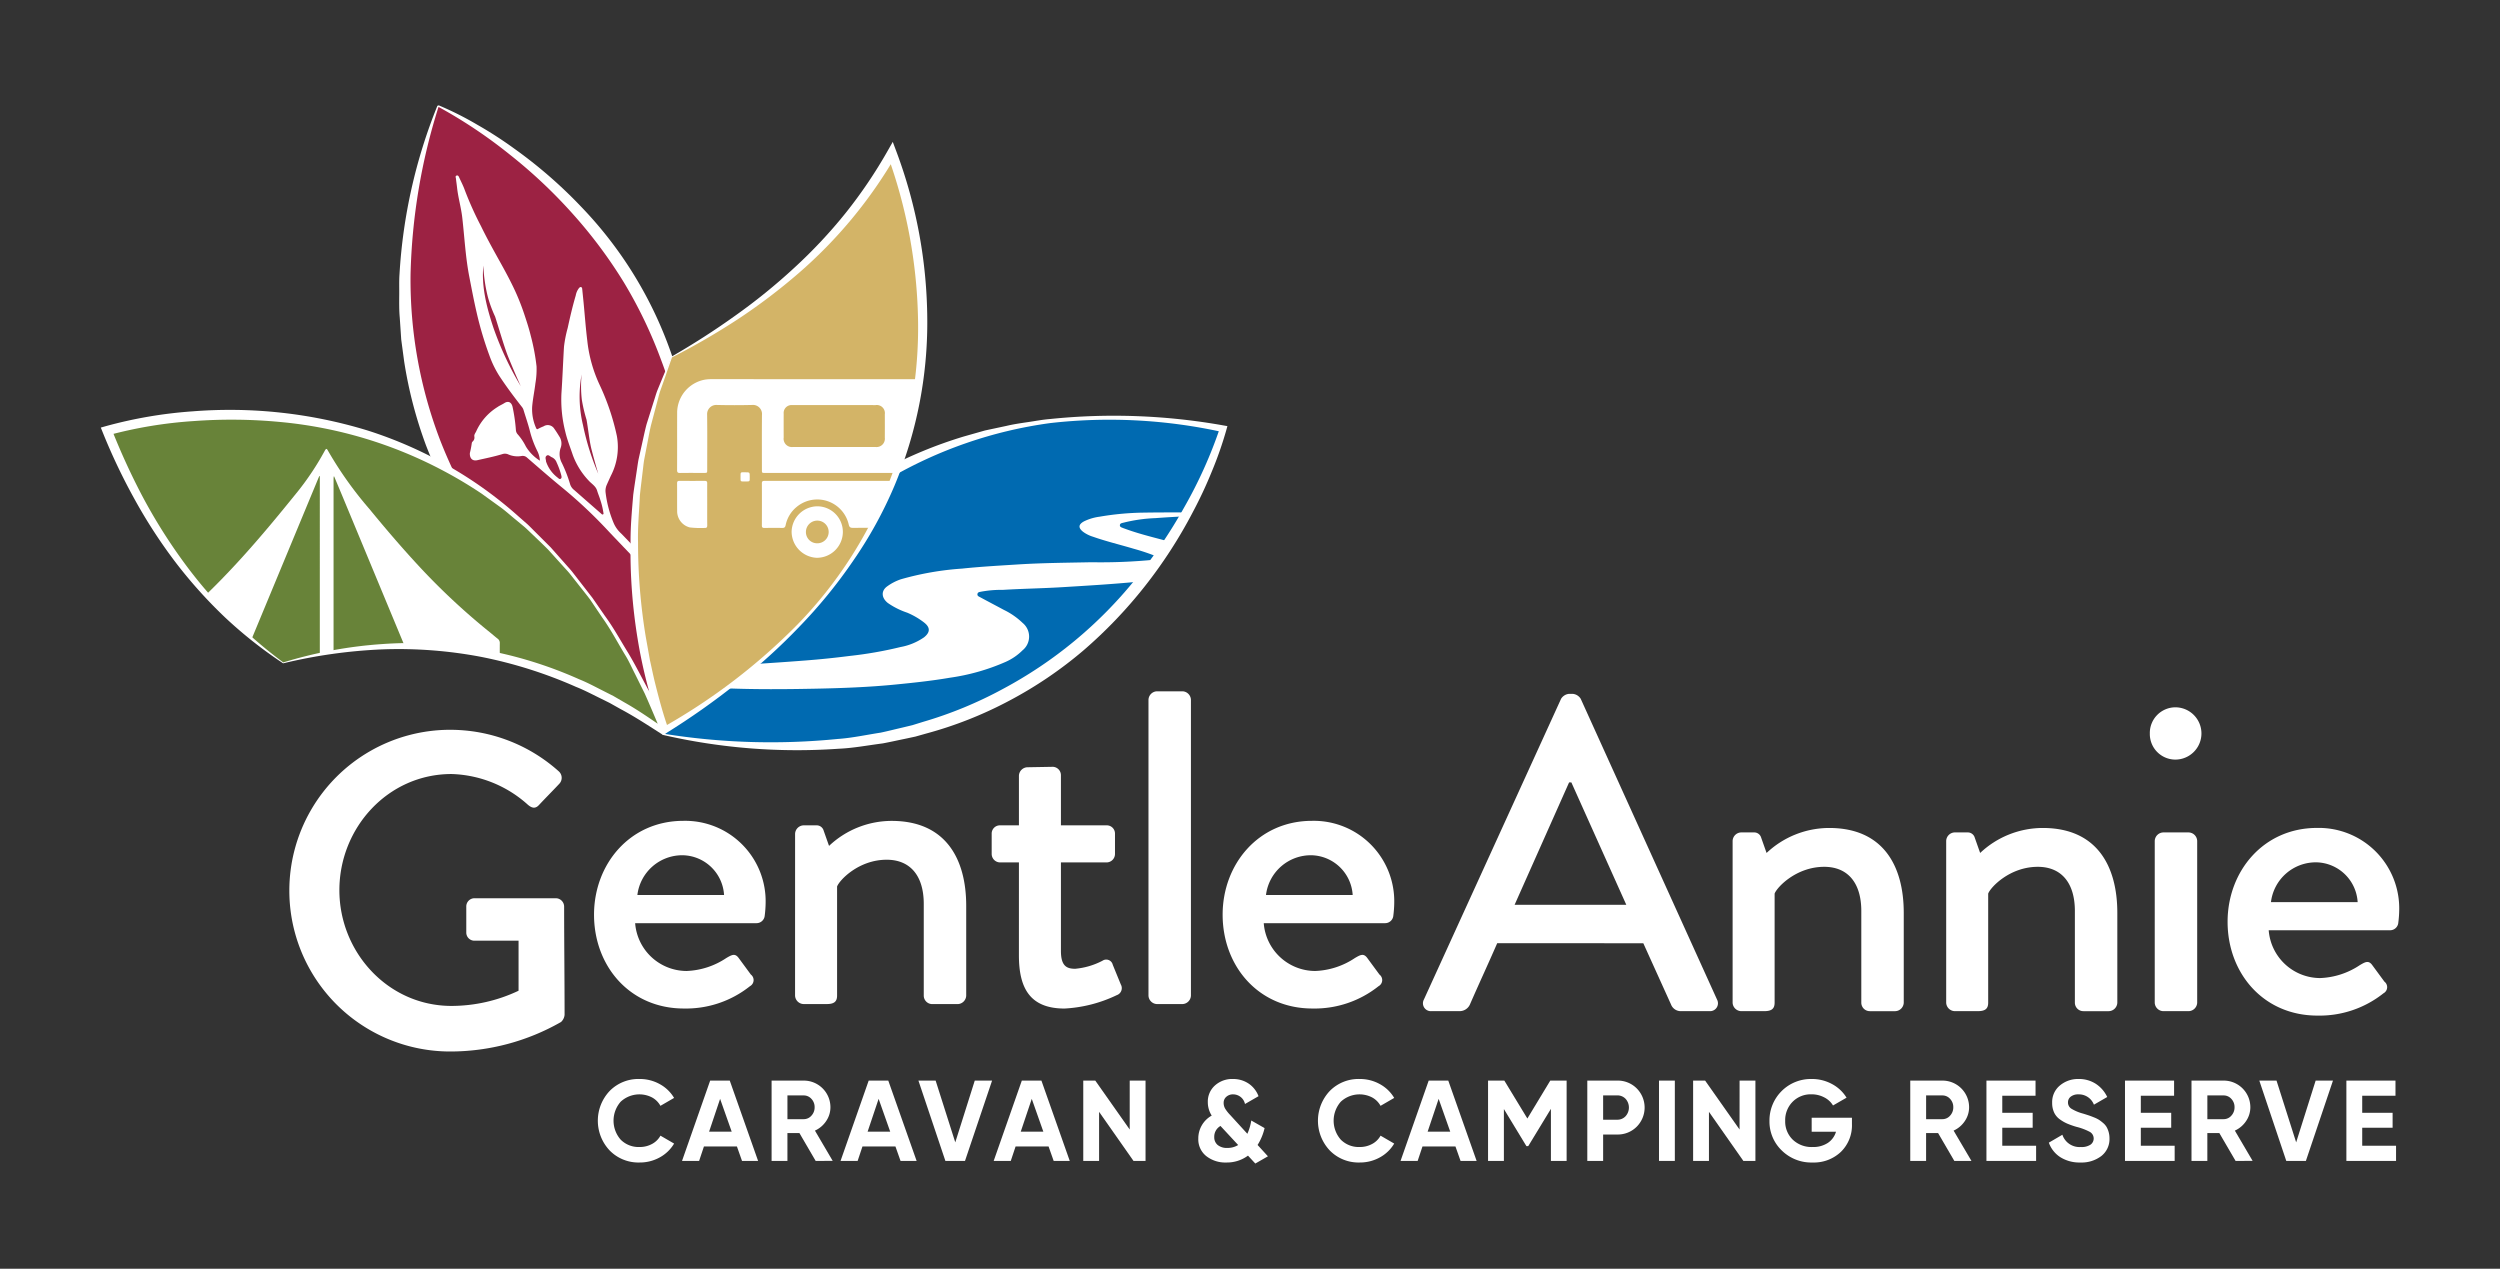 <svg xmlns="http://www.w3.org/2000/svg" xmlns:xlink="http://www.w3.org/1999/xlink" width="400" height="203" viewBox="0 0 400 203">
  <rect x="0" y="0" width="400" height="203" fill="#333333" stroke="none"/>
  <defs>
    <clipPath id="clip-path">
      <path id="SVGID" d="M754.486,147.589s22.344-62,89.655-48.877C844.141,98.712,827.1,161.274,754.486,147.589Z" transform="translate(-754.486 -96.887)" fill="none"/>
    </clipPath>
    <clipPath id="clip-path-2">
      <path id="SVGID-2" data-name="SVGID" d="M712.485,39.746s58.7,25.9,34.6,94.93c0,0-57.372-31.005-34.6-94.93" transform="translate(-707.142 -39.746)" fill="none"/>
    </clipPath>
    <clipPath id="clip-path-3">
      <path id="SVGID-3" data-name="SVGID" d="M755.218,81.049c-12.889,29.839-1.028,59.642-1.028,59.642C808,108.537,795.492,61.832,790.459,48.4,783.96,59.963,773.026,71.426,755.218,81.049Z" transform="translate(-749.21 -48.403)" fill="none"/>
    </clipPath>
    <clipPath id="clip-path-4">
      <path id="SVGID-4" data-name="SVGID" d="M680.723,136.109c16.588-4.576,38.384-4.791,61.061,11.129C713.926,79.666,652.55,98.959,652.55,98.959,659.641,116.816,669.788,128.515,680.723,136.109Z" transform="translate(-652.55 -96.41)" fill="none"/>
    </clipPath>
    <clipPath id="clip-logo-reversed">
      <rect width="400" height="203"/>
    </clipPath>
  </defs>
  <g id="logo-reversed" clip-path="url(#clip-logo-reversed)">
    <g id="Group_1110" data-name="Group 1110" transform="translate(-635.26 -22.793)">
      <g id="Group_510" data-name="Group 510" transform="translate(681.555 133.401)">
        <g id="Group_509" data-name="Group 509" transform="translate(0 0)">
          <path id="Path_2059" data-name="Path 2059" d="M711.711,154.2a25.994,25.994,0,0,1,17.373,6.649,1.385,1.385,0,0,1,.072,2c-1.073,1.143-2.146,2.217-3.218,3.361-.572.643-1.144.571-1.859-.072a19.041,19.041,0,0,0-12.154-4.862c-10.152,0-17.945,8.579-17.945,18.588,0,9.937,7.793,18.516,17.945,18.516a25.149,25.149,0,0,0,10.724-2.431v-8.006h-7.007a1.3,1.3,0,0,1-1.358-1.287v-4.146a1.315,1.315,0,0,1,1.358-1.359h13.012a1.343,1.343,0,0,1,1.286,1.359c0,5.718.072,11.581.072,17.3a1.761,1.761,0,0,1-.572,1.144,35.729,35.729,0,0,1-17.73,4.718,25.737,25.737,0,1,1,0-51.474Z" transform="translate(-685.974 -148.04)" fill="#fff"/>
          <path id="Path_2060" data-name="Path 2060" d="M756.164,170.9a12.875,12.875,0,0,1,13.155,13.227,17.578,17.578,0,0,1-.143,1.93,1.315,1.315,0,0,1-1.287,1.216H748.444a8.279,8.279,0,0,0,8.222,7.65,12.2,12.2,0,0,0,6.363-2.073c.858-.5,1.358-.787,1.93-.072l2,2.718a1.109,1.109,0,0,1-.143,1.858,16.424,16.424,0,0,1-10.58,3.574c-8.651,0-14.371-6.791-14.371-15.013C741.866,177.84,747.586,170.9,756.164,170.9Zm6.506,11.869a6.764,6.764,0,0,0-6.578-6.363,7.234,7.234,0,0,0-7.292,6.363Z" transform="translate(-693.115 -150.174)" fill="#fff"/>
          <path id="Path_2061" data-name="Path 2061" d="M778.746,172.978a1.406,1.406,0,0,1,1.358-1.357h2.073a1.157,1.157,0,0,1,1.143.857l.858,2.431a14.627,14.627,0,0,1,10.009-4c8.721,0,11.939,6.148,11.939,13.584v14.369a1.406,1.406,0,0,1-1.358,1.359h-4.075a1.357,1.357,0,0,1-1.359-1.359V184.2c0-4.575-2.215-7.077-5.934-7.077-4.5,0-7.578,3.288-7.935,4.289v17.444c0,.93-.429,1.359-1.645,1.359H780.1a1.406,1.406,0,0,1-1.358-1.359Z" transform="translate(-697.827 -150.174)" fill="#fff"/>
          <path id="Path_2062" data-name="Path 2062" d="M819.167,176.287h-3a1.357,1.357,0,0,1-1.359-1.358v-3.218a1.314,1.314,0,0,1,1.359-1.357h3v-7.936a1.406,1.406,0,0,1,1.358-1.358l4.075-.072a1.345,1.345,0,0,1,1.287,1.358v8.008h7.292a1.313,1.313,0,0,1,1.358,1.357v3.218a1.356,1.356,0,0,1-1.358,1.358h-7.292v14.156c0,2.431.929,2.86,2.288,2.86a11.638,11.638,0,0,0,4.36-1.287,1.071,1.071,0,0,1,1.645.645l1.286,3.145a1.186,1.186,0,0,1-.644,1.716,21.925,21.925,0,0,1-8.365,2.144c-5.648,0-7.292-3.431-7.292-8.507Z" transform="translate(-702.434 -148.907)" fill="#fff"/>
          <path id="Path_2063" data-name="Path 2063" d="M843.572,148.494a1.406,1.406,0,0,1,1.359-1.357h4.075a1.406,1.406,0,0,1,1.358,1.357v47.327a1.406,1.406,0,0,1-1.358,1.359h-4.075a1.406,1.406,0,0,1-1.359-1.359Z" transform="translate(-706.11 -147.137)" fill="#fff"/>
          <path id="Path_2064" data-name="Path 2064" d="M871.475,170.9a12.874,12.874,0,0,1,13.154,13.227,17.561,17.561,0,0,1-.142,1.93,1.316,1.316,0,0,1-1.288,1.216H863.753a8.279,8.279,0,0,0,8.222,7.65,12.2,12.2,0,0,0,6.363-2.073c.858-.5,1.358-.787,1.93-.072l2,2.718a1.108,1.108,0,0,1-.143,1.858,16.423,16.423,0,0,1-10.581,3.574c-8.65,0-14.37-6.791-14.37-15.013C857.176,177.84,862.9,170.9,871.475,170.9Zm6.506,11.869a6.765,6.765,0,0,0-6.578-6.363,7.234,7.234,0,0,0-7.292,6.363Z" transform="translate(-707.848 -150.174)" fill="#fff"/>
        </g>
      </g>
      <g id="Group_512" data-name="Group 512" transform="translate(862.94 133.818)">
        <g id="Group_511" data-name="Group 511" transform="translate(0)">
          <path id="Path_2065" data-name="Path 2065" d="M894.072,196.515,916.02,148.4a1.672,1.672,0,0,1,1.215-.787h.714a1.672,1.672,0,0,1,1.216.787l21.806,48.113a1.263,1.263,0,0,1-1.216,1.86h-4.5a1.666,1.666,0,0,1-1.644-1.072l-4.433-9.794H905.8c-1.429,3.288-2.93,6.505-4.36,9.794a1.8,1.8,0,0,1-1.644,1.072h-4.5A1.263,1.263,0,0,1,894.072,196.515Zm32.385-15.155-8.793-19.59h-.358l-8.721,19.59Z" transform="translate(-893.929 -147.615)" fill="#fff"/>
          <path id="Path_2066" data-name="Path 2066" d="M950.724,174.277a1.406,1.406,0,0,1,1.358-1.358h2.073a1.158,1.158,0,0,1,1.144.857l.858,2.431a14.627,14.627,0,0,1,10.01-4c8.722,0,11.938,6.148,11.938,13.584v14.369a1.406,1.406,0,0,1-1.358,1.359h-4.075a1.358,1.358,0,0,1-1.358-1.359V185.5c0-4.576-2.217-7.077-5.934-7.077-4.5,0-7.579,3.288-7.936,4.289v17.444c0,.93-.428,1.359-1.644,1.359h-3.718a1.406,1.406,0,0,1-1.358-1.359Z" transform="translate(-901.185 -150.757)" fill="#fff"/>
          <path id="Path_2067" data-name="Path 2067" d="M989.9,174.277a1.406,1.406,0,0,1,1.359-1.358h2.073a1.16,1.16,0,0,1,1.144.857l.858,2.431a14.622,14.622,0,0,1,10.009-4c8.721,0,11.938,6.148,11.938,13.584v14.369a1.406,1.406,0,0,1-1.358,1.359h-4.075a1.358,1.358,0,0,1-1.358-1.359V185.5c0-4.576-2.216-7.077-5.934-7.077-4.5,0-7.578,3.288-7.936,4.289v17.444c0,.93-.427,1.359-1.643,1.359h-3.718a1.406,1.406,0,0,1-1.359-1.359Z" transform="translate(-906.19 -150.757)" fill="#fff"/>
          <path id="Path_2068" data-name="Path 2068" d="M1027.257,154.292a4.106,4.106,0,0,1,4.075-4.218,4.182,4.182,0,1,1,0,8.365A4.088,4.088,0,0,1,1027.257,154.292Zm.786,17.158a1.406,1.406,0,0,1,1.358-1.358h4.075a1.407,1.407,0,0,1,1.358,1.358v25.88a1.407,1.407,0,0,1-1.358,1.359H1029.4a1.406,1.406,0,0,1-1.358-1.359Z" transform="translate(-910.964 -147.929)" fill="#fff"/>
          <path id="Path_2069" data-name="Path 2069" d="M1055.824,172.2a12.874,12.874,0,0,1,13.155,13.227,17.565,17.565,0,0,1-.143,1.93,1.314,1.314,0,0,1-1.287,1.216H1048.1a8.278,8.278,0,0,0,8.221,7.649,12.206,12.206,0,0,0,6.364-2.073c.857-.5,1.357-.787,1.929-.072l2,2.718a1.109,1.109,0,0,1-.143,1.858,16.421,16.421,0,0,1-10.581,3.574c-8.65,0-14.369-6.791-14.369-15.013C1041.526,179.139,1047.245,172.2,1055.824,172.2Zm6.506,11.868a6.763,6.763,0,0,0-6.577-6.363,7.234,7.234,0,0,0-7.292,6.363Z" transform="translate(-912.787 -150.757)" fill="#fff"/>
        </g>
      </g>
      <g id="Group_514" data-name="Group 514" transform="translate(730.912 195.432)">
        <g id="Group_513" data-name="Group 513" transform="translate(0)">
          <path id="Path_2070" data-name="Path 2070" d="M749.242,231.616a6.426,6.426,0,0,1-4.789-1.927,6.931,6.931,0,0,1,0-9.516,6.439,6.439,0,0,1,4.789-1.918,6.55,6.55,0,0,1,3.221.816,5.988,5.988,0,0,1,2.3,2.212l-2.184,1.266a3.4,3.4,0,0,0-1.358-1.349,4.4,4.4,0,0,0-5,.688,4.6,4.6,0,0,0,0,6.075,4.033,4.033,0,0,0,3.019,1.174,4.086,4.086,0,0,0,1.992-.486,3.293,3.293,0,0,0,1.349-1.33l2.184,1.266a5.994,5.994,0,0,1-2.295,2.212A6.532,6.532,0,0,1,749.242,231.616Z" transform="translate(-742.561 -218.255)" fill="#fff"/>
          <path id="Path_2071" data-name="Path 2071" d="M767.606,231.4l-.817-2.312h-5.277l-.771,2.312h-2.734l4.5-12.846h3.138l4.532,12.846Zm-5.269-4.68h3.616l-1.854-5.249Z" transform="translate(-744.534 -218.293)" fill="#fff"/>
          <path id="Path_2072" data-name="Path 2072" d="M781.487,231.4l-2.6-4.46h-1.917v4.46h-2.533V218.55h5.138a4.26,4.26,0,0,1,4.276,4.257,3.91,3.91,0,0,1-.679,2.212,4.252,4.252,0,0,1-1.8,1.532l2.844,4.845Zm-4.515-10.479v3.8h2.606a1.611,1.611,0,0,0,1.23-.559,1.925,1.925,0,0,0,.514-1.349,1.891,1.891,0,0,0-.514-1.34,1.623,1.623,0,0,0-1.23-.55Z" transform="translate(-746.634 -218.293)" fill="#fff"/>
          <path id="Path_2073" data-name="Path 2073" d="M796.685,231.4l-.816-2.312h-5.277l-.771,2.312h-2.734l4.5-12.846h3.138l4.532,12.846Zm-5.269-4.68h3.616l-1.854-5.249Z" transform="translate(-748.25 -218.293)" fill="#fff"/>
          <path id="Path_2074" data-name="Path 2074" d="M805.684,231.4l-4.312-12.846h2.753l3.141,9.876,3.117-9.876h2.771L808.823,231.4Z" transform="translate(-750.075 -218.293)" fill="#fff"/>
          <path id="Path_2075" data-name="Path 2075" d="M824.775,231.4l-.816-2.312h-5.278l-.77,2.312h-2.734l4.5-12.846h3.138l4.532,12.846Zm-5.269-4.68h3.616l-1.854-5.249Z" transform="translate(-751.839 -218.293)" fill="#fff"/>
          <path id="Path_2076" data-name="Path 2076" d="M839.04,218.55h2.533V231.4h-1.927l-5.506-7.854V231.4h-2.532V218.55h1.925l5.507,7.826Z" transform="translate(-753.938 -218.293)" fill="#fff"/>
          <path id="Path_2077" data-name="Path 2077" d="M863.852,230.625l-2.019,1.157-1.172-1.266a5.649,5.649,0,0,1-3.452,1.1,4.924,4.924,0,0,1-3.24-1.037,3.418,3.418,0,0,1-1.257-2.781,4.178,4.178,0,0,1,2.146-3.689,3.952,3.952,0,0,1-.624-2.147,3.444,3.444,0,0,1,1.139-2.67,4.108,4.108,0,0,1,2.881-1.037,4.446,4.446,0,0,1,2.468.706,4.2,4.2,0,0,1,1.624,2.046l-2.165,1.248a1.942,1.942,0,0,0-1.891-1.541,1.578,1.578,0,0,0-1.092.385,1.249,1.249,0,0,0-.431.973,1.81,1.81,0,0,0,.248.936,6.028,6.028,0,0,0,.8,1.009l2.747,3.006a8.468,8.468,0,0,0,.625-2.125l2.129,1.212a8.7,8.7,0,0,1-1.12,2.7Zm-6.474-1.34a3.191,3.191,0,0,0,1.711-.466l-2.782-3c-.024-.024-.036-.044-.036-.056a1.978,1.978,0,0,0-1.008,1.78,1.6,1.6,0,0,0,.542,1.267A2.312,2.312,0,0,0,857.378,229.285Z" transform="translate(-756.635 -218.255)" fill="#fff"/>
          <path id="Path_2078" data-name="Path 2078" d="M881.339,231.616a6.427,6.427,0,0,1-4.79-1.927,6.934,6.934,0,0,1,0-9.516,6.44,6.44,0,0,1,4.79-1.918,6.545,6.545,0,0,1,3.22.816,5.985,5.985,0,0,1,2.3,2.212l-2.184,1.266a3.386,3.386,0,0,0-1.358-1.349,4.4,4.4,0,0,0-5,.688,4.594,4.594,0,0,0,0,6.075,4.031,4.031,0,0,0,3.019,1.174,4.078,4.078,0,0,0,1.99-.486,3.288,3.288,0,0,0,1.349-1.33l2.184,1.266a6,6,0,0,1-2.294,2.212A6.534,6.534,0,0,1,881.339,231.616Z" transform="translate(-759.439 -218.255)" fill="#fff"/>
          <path id="Path_2079" data-name="Path 2079" d="M899.413,231.4l-.817-2.312h-5.277l-.771,2.312h-2.736l4.5-12.846h3.137l4.533,12.846Zm-5.268-4.68h3.616l-1.854-5.249Z" transform="translate(-761.375 -218.293)" fill="#fff"/>
          <path id="Path_2080" data-name="Path 2080" d="M918.433,218.55V231.4H915.92v-8.332l-3.624,5.96-.295.01-3.606-5.939v8.3h-2.534V218.55h2.607l3.683,6.066,3.665-6.066Z" transform="translate(-763.425 -218.293)" fill="#fff"/>
          <path id="Path_2081" data-name="Path 2081" d="M928.852,218.55a4.275,4.275,0,0,1,3.12,1.247,4.344,4.344,0,0,1,0,6.13,4.273,4.273,0,0,1-3.12,1.248H926.6V231.4h-2.533V218.55Zm0,6.258a1.772,1.772,0,0,0,1.34-.56,2.082,2.082,0,0,0,0-2.781,1.786,1.786,0,0,0-1.34-.55H926.6v3.891Z" transform="translate(-765.751 -218.293)" fill="#fff"/>
          <path id="Path_2082" data-name="Path 2082" d="M937.22,218.55h2.534V231.4H937.22Z" transform="translate(-767.432 -218.293)" fill="#fff"/>
          <path id="Path_2083" data-name="Path 2083" d="M950.912,218.55h2.533V231.4h-1.928l-5.506-7.854V231.4h-2.533V218.55H945.4l5.508,7.826Z" transform="translate(-768.231 -218.293)" fill="#fff"/>
          <path id="Path_2084" data-name="Path 2084" d="M970.68,224.458v.991a5.928,5.928,0,0,1-1.762,4.46,6.269,6.269,0,0,1-4.552,1.707,6.714,6.714,0,0,1-4.928-1.936,6.4,6.4,0,0,1-1.954-4.726,6.625,6.625,0,0,1,6.735-6.7,6.708,6.708,0,0,1,3.285.816,6.057,6.057,0,0,1,2.313,2.175l-2.166,1.247a3.4,3.4,0,0,0-1.386-1.284,4.3,4.3,0,0,0-2.064-.5,4.057,4.057,0,0,0-3.02,1.2A4.155,4.155,0,0,0,960,224.954a4.031,4.031,0,0,0,1.2,3,4.339,4.339,0,0,0,3.183,1.184,4.239,4.239,0,0,0,2.432-.652,3.233,3.233,0,0,0,1.313-1.789h-3.891v-2.239Z" transform="translate(-770.021 -218.255)" fill="#fff"/>
          <path id="Path_2085" data-name="Path 2085" d="M990.361,231.4l-2.6-4.46h-1.917v4.46h-2.534V218.55h5.139a4.26,4.26,0,0,1,4.276,4.257,3.911,3.911,0,0,1-.679,2.212,4.252,4.252,0,0,1-1.8,1.532L993.1,231.4Zm-4.514-10.479v3.8h2.605a1.612,1.612,0,0,0,1.23-.559,1.927,1.927,0,0,0,.513-1.349,1.894,1.894,0,0,0-.513-1.34,1.624,1.624,0,0,0-1.23-.55Z" transform="translate(-773.321 -218.293)" fill="#fff"/>
          <path id="Path_2086" data-name="Path 2086" d="M999.818,228.974h5.413V231.4h-7.947V218.55h7.856v2.422h-5.322v2.734h4.863v2.385h-4.863Z" transform="translate(-775.106 -218.293)" fill="#fff"/>
          <path id="Path_2087" data-name="Path 2087" d="M1013.778,231.616a5.74,5.74,0,0,1-3.212-.853,4.565,4.565,0,0,1-1.835-2.322l2.166-1.266a2.884,2.884,0,0,0,2.954,1.963,2.548,2.548,0,0,0,1.56-.385,1.214,1.214,0,0,0-.111-2.029,9.382,9.382,0,0,0-2.165-.816,13.423,13.423,0,0,1-1.459-.514,6.227,6.227,0,0,1-1.193-.688,2.817,2.817,0,0,1-.91-1.092,3.58,3.58,0,0,1-.311-1.541,3.439,3.439,0,0,1,1.239-2.781,4.492,4.492,0,0,1,2.983-1.037,4.966,4.966,0,0,1,2.744.761,5.12,5.12,0,0,1,1.844,2.12l-2.13,1.23a2.563,2.563,0,0,0-2.458-1.651,1.937,1.937,0,0,0-1.239.358,1.128,1.128,0,0,0-.45.926,1.167,1.167,0,0,0,.5.982,7.048,7.048,0,0,0,1.936.817q.587.183.89.284t.826.311a5.013,5.013,0,0,1,.807.394,6.539,6.539,0,0,1,.653.5,2.546,2.546,0,0,1,.559.642,3.672,3.672,0,0,1,.468,1.817,3.442,3.442,0,0,1-1.294,2.826A5.188,5.188,0,0,1,1013.778,231.616Z" transform="translate(-776.568 -218.255)" fill="#fff"/>
          <path id="Path_2088" data-name="Path 2088" d="M1025.235,228.974h5.413V231.4H1022.7V218.55h7.856v2.422h-5.323v2.734h4.862v2.385h-4.862Z" transform="translate(-778.354 -218.293)" fill="#fff"/>
          <path id="Path_2089" data-name="Path 2089" d="M1041.952,231.4l-2.6-4.46h-1.917v4.46h-2.534V218.55h5.139a4.26,4.26,0,0,1,4.276,4.257,3.909,3.909,0,0,1-.679,2.212,4.252,4.252,0,0,1-1.8,1.532l2.844,4.845Zm-4.513-10.479v3.8h2.605a1.612,1.612,0,0,0,1.23-.559,1.927,1.927,0,0,0,.513-1.349,1.894,1.894,0,0,0-.513-1.34,1.624,1.624,0,0,0-1.23-.55Z" transform="translate(-779.913 -218.293)" fill="#fff"/>
          <path id="Path_2090" data-name="Path 2090" d="M1051.654,231.4l-4.313-12.846h2.754l3.141,9.876,3.117-9.876h2.772l-4.332,12.846Z" transform="translate(-781.502 -218.293)" fill="#fff"/>
          <path id="Path_2091" data-name="Path 2091" d="M1065.845,228.974h5.413V231.4h-7.947V218.55h7.856v2.422h-5.323v2.734h4.863v2.385h-4.863Z" transform="translate(-783.542 -218.293)" fill="#fff"/>
        </g>
      </g>
      <g id="Group_538" data-name="Group 538" transform="translate(651.387 39.627)">
        <g id="Group_521" data-name="Group 521" transform="translate(89.866 49.671)">
          <g id="Group_516" data-name="Group 516">
            <path id="Path_2092" data-name="Path 2092" d="M754.486,147.589s22.344-62,89.655-48.877C844.141,98.712,827.1,161.274,754.486,147.589Z" transform="translate(-754.425 -96.614)" fill="#006ab1"/>
            <g id="Group_515" data-name="Group 515">
              <path id="Path_2093" data-name="Path 2093" d="M754.459,147.648a1.088,1.088,0,0,1-.042-.167.476.476,0,0,1,.035-.174l.072-.207.145-.413.3-.82c.211-.542.414-1.09.647-1.623q.672-1.613,1.427-3.192c.991-2.111,2.068-4.185,3.258-6.194a89.355,89.355,0,0,1,7.978-11.526,74.567,74.567,0,0,1,21.4-18.051A70.313,70.313,0,0,1,802.656,99.9l3.376-.959,3.43-.732c1.136-.27,2.292-.436,3.447-.606s2.3-.39,3.464-.485a99.739,99.739,0,0,1,27.862,1.03l.573.1-.157.569a59.983,59.983,0,0,1-2.349,6.724,68.777,68.777,0,0,1-3.012,6.436,75.572,75.572,0,0,1-7.727,11.937A74.007,74.007,0,0,1,821.7,134.2a65.429,65.429,0,0,1-11.829,8,63.377,63.377,0,0,1-13.27,5.239l-1.717.485-1.744.373c-1.165.238-2.324.5-3.491.718-2.355.3-4.692.752-7.063.854A95.437,95.437,0,0,1,754.459,147.648Zm.037-.2a107.883,107.883,0,0,0,27.941.857c2.323-.158,4.6-.664,6.891-1.014,1.135-.238,2.259-.529,3.388-.789l1.69-.407,1.659-.515a64.921,64.921,0,0,0,12.8-5.268A68.914,68.914,0,0,0,830.1,122.738a80.414,80.414,0,0,0,7.808-11.515,72.213,72.213,0,0,0,5.707-12.692l.415.669a83.925,83.925,0,0,0-27.578-1.437,69.845,69.845,0,0,0-25.946,8.975,83.52,83.52,0,0,0-21.04,17.592A95.834,95.834,0,0,0,761.2,135.4c-1.235,1.95-2.442,3.923-3.548,5.956q-.84,1.518-1.606,3.077l-.76,1.562-.364.789-.176.4-.087.2c-.02.044-.01.037-.041.029A.115.115,0,0,0,754.5,147.451Z" transform="translate(-754.416 -96.574)" fill="#fff"/>
            </g>
          </g>
          <g id="Group_520" data-name="Group 520" transform="translate(0.061 0.273)">
            <g id="Group_519" data-name="Group 519" clip-path="url(#clip-path)">
              <g id="S4bHeJ" transform="translate(-5.239 15.209)">
                <g id="Group_518" data-name="Group 518">
                  <g id="Group_517" data-name="Group 517">
                    <path id="Path_2094" data-name="Path 2094" d="M748.48,141.829c2.6.092,5.2.331,7.8.443,2.457.1,4.92.087,7.378.189,4.817.2,9.637.162,14.453.066,4.241-.085,8.483-.239,12.715-.654,2.952-.29,5.9-.6,8.815-1.1a33.866,33.866,0,0,0,8.947-2.543,8.985,8.985,0,0,0,2.686-1.845,2.821,2.821,0,0,0,.014-4.377,11.6,11.6,0,0,0-2.985-2.079c-1.259-.677-2.525-1.338-3.781-2.019-.209-.113-.517-.208-.466-.526.056-.346.4-.328.654-.392a18.243,18.243,0,0,1,3.452-.278c3.147-.19,6.3-.235,9.449-.427,3.837-.234,7.675-.46,11.5-.816a52.17,52.17,0,0,0,6.422-.94,11.522,11.522,0,0,0,4.6-1.8c.807-.607.793-1.176-.065-1.738a13.761,13.761,0,0,0-3.537-1.476c-2.95-.918-5.993-1.512-8.894-2.591-.079-.03-.161-.051-.238-.085-.242-.109-.59-.16-.55-.505.033-.295.359-.309.6-.378a24.907,24.907,0,0,1,5.109-.722c3.649-.272,7.3-.424,10.965-.4.278,0,.557,0,.835,0l0-.184a13.323,13.323,0,0,0-2.461-.3c-3.746-.017-7.493-.054-11.238.005a44.954,44.954,0,0,0-7.082.655,7.982,7.982,0,0,0-2.468.741c-.91.493-.953,1.034-.147,1.674a5.235,5.235,0,0,0,1.57.783c2.142.754,4.354,1.279,6.528,1.928a34.921,34.921,0,0,1,3.345,1.106c.2.082.534.09.494.386-.038.279-.352.235-.576.265a87.8,87.8,0,0,1-10.012.4c-3.973.082-7.948.108-11.915.361-2.935.188-5.874.349-8.8.657a46.991,46.991,0,0,0-9.793,1.709,8.147,8.147,0,0,0-2.174,1.123c-1.021.724-.947,1.843.091,2.671a12.133,12.133,0,0,0,3.088,1.546,11.958,11.958,0,0,1,2.666,1.542c1.049.8,1.061,1.577.044,2.4a9.615,9.615,0,0,1-3.759,1.556,62.961,62.961,0,0,1-8.194,1.433c-2.332.3-4.668.538-7.011.72-2.828.22-5.658.412-8.489.593-1.489.1-2.983.078-4.475.148-3.886.183-7.778.2-11.667.294Z" transform="translate(-748.48 -114.324)" fill="#fff"/>
                  </g>
                </g>
              </g>
            </g>
          </g>
        </g>
        <g id="Group_525" data-name="Group 525" transform="translate(47.748)">
          <g id="Group_522" data-name="Group 522">
            <path id="Path_2095" data-name="Path 2095" d="M712.485,39.746s58.7,25.9,34.6,94.93c0,0-57.372-31.005-34.6-94.93" transform="translate(-706.258 -39.642)" fill="#9c2243"/>
            <path id="Path_2096" data-name="Path 2096" d="M712.4,39.627a51.56,51.56,0,0,1,6.254,3.144,63.2,63.2,0,0,1,5.889,3.806,74.4,74.4,0,0,1,10.615,9.207,64.254,64.254,0,0,1,14.622,23.929,63.484,63.484,0,0,1,2.949,13.76l.2,1.745.089,1.755c.048,1.17.125,2.337.148,3.5-.055,2.337.025,4.674-.206,7a111.755,111.755,0,0,1-5.408,27.391l-.229.706-.669-.359a66.573,66.573,0,0,1-5.938-3.66c-1.924-1.3-3.771-2.7-5.567-4.17a87.163,87.163,0,0,1-10.08-9.6,76.411,76.411,0,0,1-14.631-23.668,68.725,68.725,0,0,1-3.525-13.536l-.464-3.468-.233-3.488c-.109-1.161-.091-2.325-.087-3.489.02-1.164-.038-2.328.047-3.487a85.042,85.042,0,0,1,6.07-26.955l.213.076A96.234,96.234,0,0,0,707.943,66.7a71.788,71.788,0,0,0,4.749,26.562,79.525,79.525,0,0,0,13.984,23.115,92.2,92.2,0,0,0,20.582,17.73l-.9.348a90.617,90.617,0,0,0,5.875-27.014,31.213,31.213,0,0,0,.086-3.465l-.062-3.465c-.079-1.151-.21-2.3-.311-3.448l-.169-1.719-.279-1.706a63.485,63.485,0,0,0-3.487-13.3,72.441,72.441,0,0,0-5.932-12.355,75.5,75.5,0,0,0-8.212-11,79.915,79.915,0,0,0-10.041-9.452,77.628,77.628,0,0,0-11.518-7.692Z" transform="translate(-706.129 -39.627)" fill="#fff"/>
          </g>
          <g id="Group_524" data-name="Group 524" transform="translate(0.884 0.104)">
            <g id="Group_523" data-name="Group 523" clip-path="url(#clip-path-2)">
              <path id="Path_2097" data-name="Path 2097" d="M747.049,114.081c-.3-.337-3.772-3.977-4.1-4.293a4.839,4.839,0,0,1-1.166-1.614,18.134,18.134,0,0,1-1.306-4.875,2.358,2.358,0,0,1,.155-1.227c.213-.491.44-.976.658-1.464a10,10,0,0,0,.982-6.431,37.843,37.843,0,0,0-2.754-8.158,22.235,22.235,0,0,1-1.975-7.066c-.247-2.008-.394-4.028-.588-6.042-.071-.732-.148-1.463-.222-2.195-.014-.134-.017-.282-.169-.335-.179-.062-.275.079-.376.188a2.663,2.663,0,0,0-.492,1.141c-.508,1.716-.91,3.458-1.29,5.205a19.829,19.829,0,0,0-.591,3c-.151,2.486-.238,4.977-.409,7.462a20.842,20.842,0,0,0,.624,6.162c.294,1.264.788,2.482,1.2,3.718a11.866,11.866,0,0,0,2.518,4.06c.469.529,1.148.885,1.37,1.631.152.512.372,1,.52,1.518a11.658,11.658,0,0,1,.465,1.9c.014.124.1.292-.037.372s-.244-.065-.34-.148q-2.137-1.864-4.266-3.735a1.921,1.921,0,0,1-.647-.877,22.2,22.2,0,0,0-1.335-3.457,2.977,2.977,0,0,1-.183-2.459,2.018,2.018,0,0,0-.227-1.784c-.251-.414-.508-.828-.791-1.22a1.231,1.231,0,0,0-1.739-.4,7,7,0,0,0-.864.4c-.178.131-.277-.014-.337-.164a7.435,7.435,0,0,1-.616-3.369c.1-1.247.371-2.48.515-3.724a13.281,13.281,0,0,0,.187-2.747,33.6,33.6,0,0,0-.932-4.92c-.25-1.023-.567-2.027-.9-3.029A38.142,38.142,0,0,0,726,71c-.681-1.472-1.444-2.9-2.23-4.319-1.11-2-2.233-4-3.234-6.06a53.863,53.863,0,0,1-2.574-5.712c-.241-.692-.583-1.35-.893-2.017-.079-.172-.154-.429-.407-.37-.29.068-.153.324-.134.507.05.465.124.928.174,1.393.174,1.631.652,3.206.837,4.839.36,3.154.518,6.334,1.126,9.459.379,1.951.748,3.906,1.2,5.841a55.557,55.557,0,0,0,2.022,6.774,16.174,16.174,0,0,0,1.6,3.282c1.124,1.705,2.345,3.341,3.607,4.946a1.469,1.469,0,0,1,.252.487c.324,1.072.693,2.129.977,3.215a16.068,16.068,0,0,0,1.245,3.381,3.857,3.857,0,0,1,.39,1.5,6.9,6.9,0,0,1-2.239-2.26,9.032,9.032,0,0,0-1.274-1.914,1.13,1.13,0,0,1-.324-.71,27.431,27.431,0,0,0-.523-3.669c-.154-.769-.671-1.081-1.323-.659-.365.236-.776.4-1.114.64a8.864,8.864,0,0,0-3.363,3.814c-.115.291-.372.535-.329.877a.849.849,0,0,1-.266.816.445.445,0,0,0-.147.306,14.556,14.556,0,0,1-.3,1.53c-.053.823.384,1.336,1.192,1.153,1.336-.3,2.682-.572,4-.971a1.294,1.294,0,0,1,.977.056,3.677,3.677,0,0,0,2.111.242,1,1,0,0,1,.861.257c1.768,1.532,3.53,3.073,5.336,4.561a75.576,75.576,0,0,1,7.578,7.083c.713.775,4.62,4.835,5.342,5.6a.435.435,0,0,0,.728-.022C747.074,114.653,747.387,114.458,747.049,114.081ZM736.857,92.462a19.54,19.54,0,0,1-.22-8.12,19.053,19.053,0,0,0,.03,4.04,23.734,23.734,0,0,0,.756,3.215c.244,1.328.454,3.414.789,4.723s.7,2.616,1.088,3.916A40.052,40.052,0,0,1,736.857,92.462Zm-14.3-15.48c-1.069-3.219-1.983-6.632-1.642-10.056a24.048,24.048,0,0,0,.718,5.017,19.5,19.5,0,0,0,1.16,3.151c.528,1.608,1.46,4.882,2.1,6.454s1.3,3.134,2.011,4.684A50.264,50.264,0,0,1,722.559,76.982ZM733.3,101.03c-.2.143-.337-.041-.476-.152a5.385,5.385,0,0,1-1.886-2.618c.018-.265-.234-.666.108-.917.3-.217.542.14.806.249a1.447,1.447,0,0,1,.793.857,12.31,12.31,0,0,1,.745,2.072C733.426,100.7,733.478,100.9,733.3,101.03Z" transform="translate(-708.335 -41.377)" fill="#fff"/>
            </g>
          </g>
        </g>
        <g id="Group_531" data-name="Group 531" transform="translate(84.761 5.861)">
          <g id="Group_526" data-name="Group 526">
            <path id="Path_2098" data-name="Path 2098" d="M755.218,81.049c-12.889,29.839-1.028,59.642-1.028,59.642C808,108.537,795.492,61.832,790.459,48.4,783.96,59.963,773.026,71.426,755.218,81.049Z" transform="translate(-748.646 -46.61)" fill="#d3b467"/>
            <path id="Path_2099" data-name="Path 2099" d="M755.191,80.838l-1.252,3.594-.629,1.773c-.2.593-.336,1.22-.507,1.828l-.974,3.669c-.287,1.231-.492,2.481-.741,3.719l-.359,1.861c-.1.624-.156,1.253-.236,1.881-.145,1.255-.311,2.507-.438,3.762-.112,2.524-.363,5.038-.294,7.566A92.374,92.374,0,0,0,751,125.565l.667,3.726c.279,1.23.523,2.469.83,3.693.614,2.441,1.266,4.9,2.1,7.247l-.766-.26a97.165,97.165,0,0,0,21.431-16.386A68.053,68.053,0,0,0,794.56,74.718a81.341,81.341,0,0,0-4.9-26.311l1.377.106a73.734,73.734,0,0,1-15.579,18.845,94.186,94.186,0,0,1-9.742,7.382A114.034,114.034,0,0,1,755.191,80.838Zm-.111-.1c3.538-2.043,6.951-4.226,10.235-6.583a93.324,93.324,0,0,0,9.405-7.62,78.977,78.977,0,0,0,8.254-8.8,76.245,76.245,0,0,0,6.738-9.967l.806-1.42.57,1.526a77.768,77.768,0,0,1,4.951,26.833,67.56,67.56,0,0,1-5.267,26.707,66.777,66.777,0,0,1-6.578,11.946,79.215,79.215,0,0,1-8.6,10.545,93.928,93.928,0,0,1-10.088,9.126,118.235,118.235,0,0,1-11.13,7.854l-.534.342-.232-.6a77.1,77.1,0,0,1-3.928-14.845,86.374,86.374,0,0,1-1.117-15.3c-.024-2.561.215-5.113.427-7.662.166-1.268.372-2.532.557-3.8.1-.631.177-1.266.3-1.894l.419-1.872c.289-1.245.534-2.5.861-3.734l1.151-3.654c.2-.606.363-1.219.6-1.819l.733-1.788Z" transform="translate(-748.563 -46.347)" fill="#fff"/>
          </g>
          <g id="Group_530" data-name="Group 530" transform="translate(0.564 1.793)">
            <g id="Group_529" data-name="Group 529" clip-path="url(#clip-path-3)">
              <g id="C7m7En" transform="translate(6.881 36.177)">
                <g id="Group_528" data-name="Group 528">
                  <g id="Group_527" data-name="Group 527">
                    <path id="Path_2100" data-name="Path 2100" d="M777.789,89.881h17.587c.516,0,.518,0,.518.528,0,4.654-2.083,9.309-2.084,13.964,0,.508,0,.509-.5.509H771.171c-.5,0-.5,0-.5-.515,0-2.919-.018-5.84.01-8.759a1.454,1.454,0,0,0-1.6-1.6c-1.868.044-3.739.046-5.607,0a1.468,1.468,0,0,0-1.568,1.555c.038,2.932.015,5.864.014,8.8,0,.518,0,.519-.529.519-1.271,0-2.542-.011-3.812.008-.368.006-.481-.1-.479-.476.014-3.091,0-6.182.01-9.273a5.408,5.408,0,0,1,4.448-5.185,6.455,6.455,0,0,1,1.021-.077Q770.184,89.883,777.789,89.881Zm4.458,4.146c-2.236,0-4.472,0-6.708,0a1.266,1.266,0,0,0-1.384,1.393q-.008,1.9,0,3.812a1.326,1.326,0,0,0,1.488,1.5q6.6.005,13.194,0a1.336,1.336,0,0,0,1.5-1.492q.01-1.868,0-3.738a1.3,1.3,0,0,0-1.493-1.471Q785.546,94.024,782.248,94.026Z" transform="translate(-757.099 -89.879)" fill="#fff"/>
                    <path id="Path_2101" data-name="Path 2101" d="M784.241,108.542h11.032c.523,0,.524,0,.524.524,0,1.674.011,3.348-.007,5.021,0,.364.088.488.468.481,1.282-.022,2.565,0,3.847-.014.352,0,.5.112.454.462a1.029,1.029,0,0,0,0,.147c0,.785,0,.789-.767.878-.184.022-.259.1-.257.28,0,.342-.015.685,0,1.026.017.3-.114.386-.388.383-1.26-.019-1.026.146-1.046-1-.014-.736.067-.683-.7-.683-3.4,0-6.792-.005-10.189.007-.392,0-.563-.1-.659-.514a5.161,5.161,0,0,0-8.338-2.831,5.059,5.059,0,0,0-1.761,2.922c-.072.33-.2.441-.535.436-.952-.016-1.906-.01-2.858,0-.294.005-.411-.083-.409-.392.009-2.249.013-4.5,0-6.744,0-.393.2-.392.484-.392Q778.689,108.544,784.241,108.542Z" transform="translate(-759.086 -92.263)" fill="#fff"/>
                    <path id="Path_2102" data-name="Path 2102" d="M786.307,117.354a4.155,4.155,0,0,1-4.229,4.085,4.2,4.2,0,0,1-3.969-4.209,4.154,4.154,0,0,1,4.112-4.027A4.1,4.1,0,0,1,786.307,117.354Zm-4.078,1.767a1.813,1.813,0,0,0,1.81-1.823,1.821,1.821,0,1,0-3.642.031A1.794,1.794,0,0,0,782.229,119.121Z" transform="translate(-759.783 -92.859)" fill="#fff"/>
                    <path id="Path_2103" data-name="Path 2103" d="M761.919,112.311c0,1.112-.009,2.223.006,3.335,0,.314-.088.443-.416.424a15.534,15.534,0,0,1-2.375-.083,2.68,2.68,0,0,1-2.022-2.455c-.018-1.539,0-3.078-.013-4.618,0-.294.11-.379.389-.377q2.015.013,4.031,0c.3,0,.408.1.4.4C761.912,110.063,761.919,111.188,761.919,112.311Z" transform="translate(-757.099 -92.263)" fill="#fff"/>
                    <path id="Path_2104" data-name="Path 2104" d="M769.451,108.431c-.773,0-.711.051-.712-.712,0-.857-.052-.753.777-.757.693,0,.693,0,.693.693,0,.012,0,.024,0,.037C770.2,108.481,770.3,108.429,769.451,108.431Z" transform="translate(-758.586 -92.061)" fill="#fff"/>
                  </g>
                </g>
              </g>
            </g>
          </g>
        </g>
        <g id="Group_537" data-name="Group 537" transform="translate(0 48.741)">
          <g id="Group_532" data-name="Group 532">
            <path id="Path_2105" data-name="Path 2105" d="M680.723,136.109c16.588-4.576,38.384-4.791,61.061,11.129C713.926,79.666,652.55,98.959,652.55,98.959,659.641,116.816,669.788,128.515,680.723,136.109Z" transform="translate(-651.536 -95.623)" fill="#688339"/>
            <path id="Path_2106" data-name="Path 2106" d="M680.587,135.919a69.885,69.885,0,0,1,15.786-2.933,64.467,64.467,0,0,1,16.121.872,66.7,66.7,0,0,1,15.45,4.766c1.254.5,2.445,1.144,3.649,1.751l1.806.915,1.749,1.017c2.355,1.321,4.55,2.891,6.776,4.4l-.755.6c-.919-2.129-1.8-4.277-2.749-6.4l-1.548-3.12c-.533-1.031-.989-2.106-1.61-3.089-1.2-1.986-2.278-4.054-3.634-5.943l-1.949-2.891c-.7-.929-1.434-1.828-2.148-2.743l-1.08-1.367c-.364-.453-.771-.868-1.155-1.3l-2.335-2.584c-.819-.821-1.662-1.62-2.5-2.42-.424-.4-.833-.809-1.267-1.191l-1.338-1.112c-.9-.725-1.755-1.518-2.7-2.185l-2.817-2.033a68.417,68.417,0,0,0-5.948-3.567,69.137,69.137,0,0,0-26.343-7.915,82.475,82.475,0,0,0-13.823-.141,69.638,69.638,0,0,0-13.593,2.252l.475-1a109.072,109.072,0,0,0,4.883,10.673,86.358,86.358,0,0,0,6.179,9.976,74.1,74.1,0,0,0,7.561,8.989A72.992,72.992,0,0,0,680.587,135.919Zm-.025.147a70,70,0,0,1-9.32-7.37,75.193,75.193,0,0,1-7.936-8.848,82.447,82.447,0,0,1-6.482-9.981A96.5,96.5,0,0,1,651.7,99.122l-.311-.777.788-.223a70.912,70.912,0,0,1,13.93-2.376,75.335,75.335,0,0,1,27.9,3.044,66.76,66.76,0,0,1,12.9,5.644,65.018,65.018,0,0,1,11.4,8.2l1.322,1.156c.429.4.831.823,1.248,1.234l2.484,2.477,2.326,2.624c.382.442.788.864,1.15,1.322l1.074,1.385,2.146,2.77,1.994,2.881c1.388,1.885,2.5,3.949,3.73,5.933,1.2,2.006,2.233,4.1,3.358,6.154,1.018,2.1,1.977,4.237,2.968,6.358l-.754.6c-2.245-1.432-4.462-2.9-6.812-4.15L732.8,142.4l-1.785-.883c-1.191-.586-2.367-1.2-3.6-1.687a71.972,71.972,0,0,0-15.14-4.791,70.7,70.7,0,0,0-15.856-1.205A82.291,82.291,0,0,0,680.562,136.067Z" transform="translate(-651.387 -95.508)" fill="#fff"/>
          </g>
          <g id="Group_536" data-name="Group 536" transform="translate(1.014 0.787)">
            <g id="Group_535" data-name="Group 535" clip-path="url(#clip-path-4)">
              <g id="e6h6fM" transform="translate(7.348 5.464)">
                <g id="Group_534" data-name="Group 534">
                  <g id="Group_533" data-name="Group 533">
                    <path id="Path_2107" data-name="Path 2107" d="M688.7,137.857H661.877c-.174,0-.346,0-.52,0-.245,0-.384-.1-.383-.366q.005-1.963,0-3.926c0-.3.23-.433.423-.589,2.357-1.9,4.692-3.826,6.909-5.888,2.448-2.279,4.768-4.686,7.011-7.165,3.058-3.379,5.954-6.9,8.814-10.444a44.153,44.153,0,0,0,4.286-6.454c.246-.447.331-.459.544-.064a59.5,59.5,0,0,0,6.62,9.314c2.688,3.281,5.449,6.5,8.345,9.6a106.82,106.82,0,0,0,10.952,10.151c.417.337.819.693,1.242,1.021a.837.837,0,0,1,.333.735c-.012,1.135,0,2.27-.005,3.406,0,.672,0,.673-.694.674H688.7Zm-1.046-30.831-.08-.005c-.063.144-.128.286-.188.431q-6.078,14.643-12.155,29.286c-.264.637-.26.642.432.642h11.253c.739,0,.739,0,.74-.761V107.026Zm2.3.052-.078.017c-.007.136-.021.271-.021.407q0,14.61,0,29.221c0,.651.005.656.663.656h11.4c.078,0,.158,0,.236,0,.248.005.365-.079.246-.34-.046-.1-.082-.2-.124-.307L691.2,110.063C690.784,109.067,690.365,108.073,689.95,107.079Z" transform="translate(-660.974 -102.674)" fill="#fff"/>
                  </g>
                </g>
              </g>
            </g>
          </g>
        </g>
      </g>
    </g>
  </g>
</svg>
